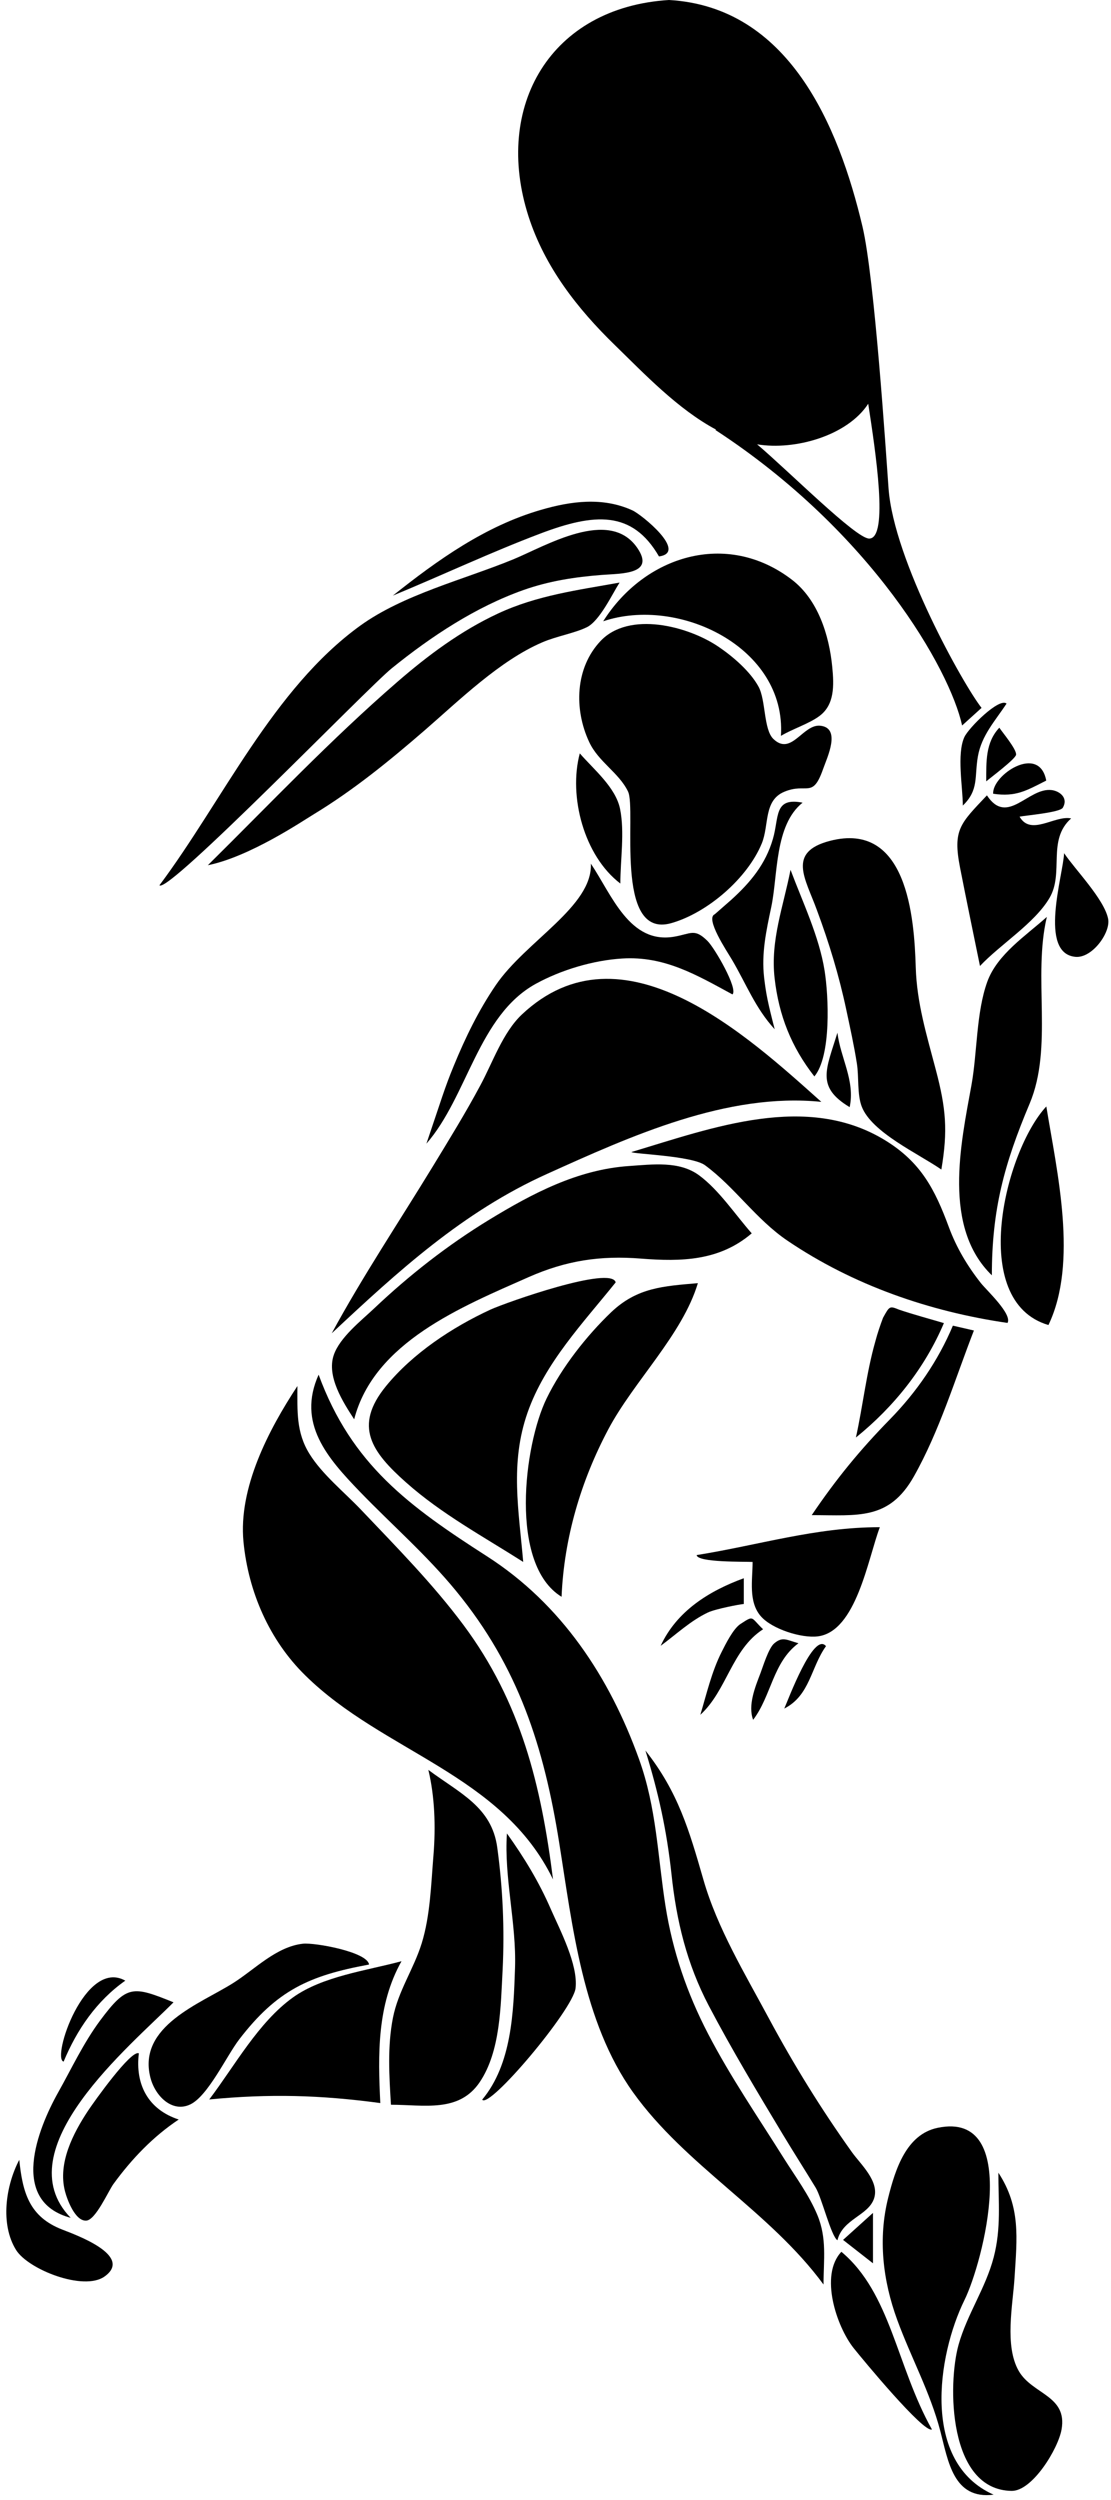 <?xml version="1.0" encoding="UTF-8"?><svg xmlns="http://www.w3.org/2000/svg" xmlns:xlink="http://www.w3.org/1999/xlink" height="2840.6" preserveAspectRatio="xMidYMid meet" version="1.0" viewBox="1366.6 582.3 1262.6 2840.6" width="1262.6" zoomAndPan="magnify"><g id="change1_1"><path d="M1975.4,1700.3c28.9-15.9,65.6-26.8,98.3-28.8c48-3,84.4,18.6,125.3,40.8c6.7-6.1-20-52.5-28.4-60.8 c-14.8-14.6-18.6-8.1-37.8-4.8c-50.7,8.7-70.8-47.3-94.7-83c2.1,48.6-73.9,87.9-108.1,138.1c-19.5,28.6-34.6,59.7-47.7,91.6 c-10.5,25.4-14.2,38.8-31.1,88.5C1898.1,1828.1,1910,1736.4,1975.4,1700.3z" fill="inherit"/><path d="M2080.3,1481.7c10,20.5-16.6,168.3,49.2,149.6c41.1-11.7,86.5-50.9,102.8-90.5c8.6-20.9,1.9-48.7,25.4-58.7 c26.1-11,32.2,8.6,44.3-25.9c4.6-13.1,20.7-46.4-2.9-49.2c-20-2.4-33,34.9-53.6,15c-11.2-10.8-8.5-44-16.8-59.3 c-9.5-17.5-29.2-34.4-45.6-45.5c-34.8-23.6-101.5-40.7-133.9-6.6c-29.1,30.7-30.3,77.8-13.1,114.7 C2046.6,1448.1,2069.9,1460.2,2080.3,1481.7z" fill="inherit"/><path d="M2071.6,1586.3c0-26.9,5-58.3-0.3-84.7c-5-24.6-29.9-44.9-45.8-63.2C2012.5,1487.3,2030.3,1554.9,2071.6,1586.3z" fill="inherit"/><path d="M1961.7,1252.7c29.3-10.3,58.2-14.7,89-17.1c22.2-1.7,60.8-0.5,40.2-30.6c-31.8-46.5-104.3-2.1-141.7,13.2 c-55.7,22.8-124.5,39.8-173.4,75.2c-99,71.7-156.3,199-228,294.9c9.5,10.4,235.8-223.7,263.9-246.5 C1856.4,1305.6,1907.1,1272,1961.7,1252.7z" fill="inherit"/><path d="M2070.7,1244.3c-47.6,8.6-93.8,14.5-138.2,35.2c-42.1,19.6-79.6,47.5-114.5,77.8c-75.3,65.2-144.4,138.2-215.2,208.2 c47.5-9.6,107.3-50,120.5-58c45.4-27.6,85.8-60.6,125.9-95.3c39.3-34.1,85.4-79.3,133.7-100c16.2-7,36.6-10.3,50.7-17.2 C2048.2,1287.7,2062.3,1257.5,2070.7,1244.3z" fill="inherit"/><path d="M1388.5,3036.6c-15.4,29.2-21.9,73.2-3.6,102.5c13.9,22.2,76.8,47,100.5,30.1c33.7-24-34.9-48.1-48.2-53.4 C1399.9,3101.3,1392.3,3073.9,1388.5,3036.6z" fill="inherit"/><path d="M2115.5,1214.6c33.3-4.5-19.8-47.7-30.3-52.4c-33.6-15.3-69.6-10.5-103.9-0.5c-63.2,18.3-117.3,56.9-168.2,97.4 c56.1-23.2,110.8-49,167.6-70.5C2042.2,1165.3,2085.1,1162.1,2115.5,1214.6z" fill="inherit"/><path d="M1524.4,2915.6c-8.7-4.6-51.2,55.4-57.6,65c-17.1,25.8-34.6,59.6-26.4,91.5c2.3,9.1,11.4,34.3,24.2,33.6 c10.7-0.6,25.1-33.6,30.9-41.6c20.6-28.3,45-53.9,74.2-73.3C1534.9,2979.4,1520.1,2951,1524.4,2915.6z" fill="inherit"/><path d="M2300,1834.4c-83.5-74.6-226.2-206.9-340.4-99.2c-21.6,20.4-33.2,54.7-47.1,80.4c-16.8,31.4-35.5,61.7-54,92.1 c-38.4,63-79.7,124.8-114.9,189.7c75.4-70.6,149.1-138,244.4-181C2083.4,1873.3,2193,1823.5,2300,1834.4z" fill="inherit"/><path d="M1786,2814.7c-1.8-14.4-61.7-25.1-75-23.7c-30.4,3.3-54.7,29.1-79.4,44.7c-37,23.4-108.6,48.7-94.2,107 c5.2,21.1,24.5,40.6,45.1,31.1c20.3-9.3,41.5-55.2,56-74.1C1681.3,2844,1717.8,2827.2,1786,2814.7z" fill="inherit"/><path d="M1438.9,2925c15.1-36.3,37.6-69.2,70.1-92C1463.1,2807.2,1424.9,2921.6,1438.9,2925z" fill="inherit"/><path d="M1995.1,2718c-13.5-106.8-36.3-201.2-101.9-289.3c-34.8-46.7-76.3-88.7-116.3-130.8c-18.9-19.9-44.1-40.1-58.6-63.5 c-15.3-24.6-13.7-48.9-13.7-77.1c-32.8,49.8-67.2,115.8-61.3,177c5.5,56.7,29.3,111.7,70.2,151.8 C1802.1,2573.5,1937.2,2598.3,1995.1,2718z" fill="inherit"/><path d="M1446.9,3102.5c-75.4-77.9,68.4-195.9,116.9-244.9c-46.2-18.6-52.9-20.3-83.5,20.8c-19,25.7-32,53.8-47.6,81.6 C1409.4,3001.6,1376.8,3083.7,1446.9,3102.5z" fill="inherit"/><path d="M2462.6,1419.8c-8.9,19.2-1.8,57.3-1.8,77.9c18.4-17.7,13.1-32.6,17.1-55.7c4.2-24.2,19.7-40.5,32.6-60.2 C2502.1,1374.8,2467.5,1409.3,2462.6,1419.8z" fill="inherit"/><path d="M2487.4,1470.2c3.7-3.3,33.1-25.2,33.9-30.2c1-6-16.2-26.3-19-30.8C2486.3,1426.2,2487.5,1448.4,2487.4,1470.2z" fill="inherit"/><path d="M2495.3,1484.3c25.9,3.7,37.4-3.4,60.3-15C2547.7,1427.1,2493.8,1463,2495.3,1484.3z" fill="inherit"/><path d="M2245,1535.5c-8.3,28.8-25.7,49.7-47.6,69.5c-6.1,5.4-12.3,10.8-18.5,16.2c-11.2,4.7,13.7,41.8,19.5,51.6 c16.5,28,26.5,55,48.6,79.1c-7.9-30.7-9.8-40.1-12-58.6c-3.2-27.8,2.4-53.3,8.1-80.3c7.7-36.3,3.6-93,35.6-118.6 C2245.9,1488,2252.2,1510.7,2245,1535.5z" fill="inherit"/><path d="M2246.9,1693.8c4.8,42.4,19,78.2,45.2,111.7c19.4-23.4,16.2-91.5,11.6-120.3c-6.2-38.9-24.9-77.7-38.7-114.5 C2256.9,1612.2,2242,1650.8,2246.9,1693.8z" fill="inherit"/><path d="M2332.2,1840.4c6.4-30-10.4-55.7-13.9-84.6C2305.5,1797.6,2293.7,1817.3,2332.2,1840.4z" fill="inherit"/><path d="M2536.7,1836.5c27.1-64.4,3.4-143.7,19.6-212.3c-23.7,21.3-56.4,42.5-67.7,73.7c-12.7,35.2-11.3,80.5-18,117.5 c-12.2,67.1-32.9,161.6,23.2,216.1C2493.8,1956.8,2507.8,1905.1,2536.7,1836.5z" fill="inherit"/><path d="M2328.4,1729.9c4.3,20.2,8.8,40.5,12,60.9c2.4,14.8,0.2,35.1,5.5,48.9c11.3,29.5,64.4,53.5,90.5,71.6 c7.5-44.2,5.3-69.5-6.3-113.4c-10.3-39.2-21.6-75.7-22.8-116.5c-1.7-57-9.9-166.3-97.5-143.6c-49.1,12.8-27.9,42.7-14.9,78.5 C2308.8,1653.7,2320.1,1690.7,2328.4,1729.9z" fill="inherit"/><path d="M2052.1,1288.3c85.6-28.9,208.3,29.5,202,130.2c13.3-8,32.1-13.8,43.8-22.6c17.2-12.8,16.6-34.5,14.5-55.9 c-3.5-36-16.2-76.3-45.9-99C2192.3,1184.2,2098.8,1214.1,2052.1,1288.3z" fill="inherit"/><path d="M2257.9,2523.8c29.3-14.9,30.1-46.8,47.4-70.9C2291.2,2435.8,2262.2,2514.2,2257.9,2523.8z" fill="inherit"/><path d="M2221.9,2357.2c0,20.5-5.1,45.3,9.5,61.9c12.8,14.5,46,24.9,64.4,22.7c44-5.3,57.2-88.5,70.7-124.1 c-73,0-136.6,20.2-208.2,31.7C2159.1,2358,2212.8,2356.7,2221.9,2357.2z" fill="inherit"/><path d="M2274,2449.6c-13.5-3.8-18-7.9-27.5,0.1c-6.5,5.4-13,27-15.7,34c-5.9,15.4-14.5,36.4-8.3,52.9 C2243.3,2509.3,2244.8,2471.2,2274,2449.6z" fill="inherit"/><path d="M2378,2195.1c-34.2,34.9-61.4,68.2-88.9,108.9c52.3,0,87.8,6.2,116.1-44c29.1-51.6,46.8-110.7,68.2-165.8 c-8-1.8-15.9-3.7-23.9-5.5C2432.8,2128.5,2408.1,2164.3,2378,2195.1z" fill="inherit"/><path d="M1822.9,2810.9c-39.6,10.7-89.7,17-123.4,41.2c-39.3,28.2-66.2,77.8-95.1,115.9c68.7-6.6,126-5.1,194.4,4.1 C1796.1,2917,1795,2860.6,1822.9,2810.9z" fill="inherit"/><path d="M2211.9,2375.7c-39.6,14.5-76.2,37.3-94.5,76.8c17.6-12.9,33.9-28.5,53.8-37.9c8.5-4,36.5-9.4,40.7-9.6 C2211.9,2395.3,2211.9,2385.5,2211.9,2375.7z" fill="inherit"/><path d="M2583.9,1512.3c-18.6-3.9-45.8,20.5-58.6-2c6.9-1.4,45.9-4.7,49.1-10.1c6.7-11.4-3.8-19-12.6-20.1 c-26.7-3.3-50.4,41.4-73.6,6c-30.4,32.2-39,38.9-30.5,82.4c7.3,37.2,15,74.4,22.6,111.5c23-24.5,62.2-48.6,79-77.3 C2576.2,1574.1,2556.2,1537,2583.9,1512.3z" fill="inherit"/><path d="M2588.7,1669.6c19.1,1.9,40.5-27.9,37.2-43.4c-4.6-22.3-37.6-55.9-50-74.4C2574.8,1576.8,2546.5,1665.5,2588.7,1669.6z" fill="inherit"/><path d="M2439.3,2085.8c-14.4-4.3-35.9-10.1-51-15.3c-10.7-4.3-10.7-4.3-18.2,9.3c-3.3,8.8-6.3,17.6-8.7,26.7 c-10.2,35.8-14.1,73-22.1,109.3C2382.4,2181,2417.5,2137.1,2439.3,2085.8z" fill="inherit"/><path d="M2445,1976.9c-15.9-43-31.7-73.7-72.1-98.6c-89.2-54.9-196.3-14.6-288.7,13.1c0.5,2.2,68.8,4.1,83.6,15 c33.9,24.9,57.8,61.4,93.8,85.8c74.6,50.5,161.2,80.5,250,93.4c5.6-10-24-37.3-30.3-45.3C2466,2020.9,2453.6,2000.1,2445,1976.9z" fill="inherit"/><path d="M2558.1,2088c34-70.9,9.7-174.1-2.4-248.4C2508.8,1890,2466.4,2061,2558.1,2088z" fill="inherit"/><path d="M2208.1,2427.7c-8.3,5.4-17,23.1-21.3,31.6c-11.4,22.5-17.1,47.6-24.3,71.6c30.3-27.7,35.6-74.2,71.3-97.2 C2219.3,2419.9,2223.9,2417.5,2208.1,2427.7z" fill="inherit"/><path d="M2435.2,3344.7c9,34.4,14.8,78.2,60.6,72.4c-82.1-36.3-64.3-157.7-33.1-221.2c21.1-42.8,65.6-215.5-30.4-195.7 c-35.5,7.3-48.1,46.6-56.3,79.4c-11.7,46.6-6.1,94.3,10.3,139C2402,3261.5,2423.5,3300.2,2435.2,3344.7z" fill="inherit"/><path d="M2161,1917.8c-22.5-16.5-52.7-12.3-79.6-10.5c-58.4,4-109.9,31.2-159.1,61.2c-47,28.7-90.6,62.8-130.6,100.7 c-14.7,13.9-39,32.9-45.8,52.9c-8.3,24.3,10.5,53.5,23.2,73c22.6-87.7,122.7-128.1,198.1-161.5c42.7-18.9,81.6-24.8,127.9-21.1 c45.8,3.6,89.1,2.7,125.8-28.7C2202.2,1962.6,2183.8,1934.6,2161,1917.8z" fill="inherit"/><path d="M2322.8,3141.1c-25.2,26.7-5.3,85.2,13.9,109.4c10.2,12.8,79.8,97,89,92.5C2385.2,3270.5,2379,3188.2,2322.8,3141.1z" fill="inherit"/><path d="M1931.7,2681.6c-6.3-46.1-42.6-61.5-78.3-88.1c7.2,29.9,8.5,64,5.8,97.2c-2.7,32.7-3.6,68.4-13.4,100 c-9.2,29.5-26.7,54-32.7,84.8c-6.3,32.4-4.2,65.8-2.2,98.5c37.5,0,77.3,9.3,100.9-25.7c23.7-35.2,23.8-86.6,26-127.5 C1940.1,2774.3,1938,2727.7,1931.7,2681.6z" fill="inherit"/><path d="M1942.7,2665.7c-3.4,49.6,10.9,102.2,9.2,152.8c-1.7,50.1-3.6,109.2-37.3,149.7c7.5,11.4,103.2-102.1,106.1-126.6 c3.1-26.6-17.8-66.4-28-89.6C1979.2,2720.8,1962.4,2693.3,1942.7,2665.7z" fill="inherit"/><path d="M2456,3246.6c-12.5,44.4-12.2,165.2,60.3,166.2c23.5,0.3,52.8-47.7,56.7-69.7c6.9-38.8-33.2-39.8-48.6-66.5 c-16.5-28.7-6.7-75.2-4.8-106.4c2.8-45,7.1-80-18.4-119c0,33.1,3.3,63.2-5.3,96.1C2486.8,3182.3,2465.7,3212,2456,3246.6z" fill="inherit"/><path d="M2066.3,2039.5c-4.9-19.4-124.5,22.8-142.4,31c-43.3,20-88.3,49.7-118.7,87c-37.2,45.6-16,74.8,22.8,109.3 c40.2,35.8,88,61.6,133.2,90.4c-5-58.6-15.2-112,4.9-169.6C1985.9,2130.9,2029.4,2085.5,2066.3,2039.5z" fill="inherit"/><path d="M1987.8,2171.4c-25.8,52.9-42.8,188.8,17,225.4c2.8-66.7,21.9-131.5,53.1-190.3c29.1-54.8,84.2-107.4,101.8-166.1 c-39.2,3.4-68.9,4.9-98.5,33C2033.2,2100.2,2004.9,2136.2,1987.8,2171.4z" fill="inherit"/><path d="M2358.7,3096.9c-11.3,10.2-22.7,20.5-34,30.7c11.3,8.9,22.7,17.7,34,26.6C2358.7,3135.1,2358.7,3116,2358.7,3096.9z" fill="inherit"/><path d="M2172.1,2861.5c26.2,49.9,55.3,98.3,84.3,146.5c12.2,20.2,24.9,40.1,37.2,60.3c7,11.6,17.5,55.2,24.7,59.7 c6-24.4,35.3-27.9,41.7-47.7c6.2-19.5-15.4-38.6-25.3-52.5c-34.9-48.9-65.9-99.1-94.4-152.1c-26.9-50.2-58.5-102.3-74.3-157.4 c-16.2-56.2-28.7-99.7-65.9-146.8c14.8,48.1,24.1,90,29.6,140.3C2135.3,2765.1,2147.2,2814,2172.1,2861.5z" fill="inherit"/><path d="M1920.2,2350.9c-88.6-56.9-154-104.2-191.5-206.5c-24.8,55.3,9.9,94.6,47,133.1c36.4,37.7,76,72.1,109.3,112.8 c71,86.6,99.8,177.4,117.1,286c15.1,94.6,26.8,203.8,84,283.7c59.8,83.5,155.1,134.9,216.4,218.3c0-28,4.1-52.5-7.1-79.2 c-9.4-22.5-24.7-43.2-37.7-63.8c-29.4-46.9-61-92.9-86.5-142.1c-23.8-45.8-40.1-93.5-48.2-144.4c-9.1-57.6-10.1-111.8-30.2-167.6 C2059.3,2488,2004.6,2405.1,1920.2,2350.9z" fill="inherit"/><path d="M2376.4,1137.4c-3-41.7-15.9-239.3-29.6-297.5c-27.3-115.6-84.2-249.8-219.9-257.6c-134.6,8.3-200,120.6-159.6,246.1 c18.5,57.3,55.4,104.6,98.1,146.1c33.3,32.4,71.5,72.8,115,96c-0.3,0.1-0.5,0.2-0.8,0.4c177.8,116,266.4,271.9,280.4,335.8 c7.4-6.7,14.7-13.3,22.1-20C2461.7,1360.9,2382.4,1219.5,2376.4,1137.4z M2354.3,1194.3c-15.2-0.2-90.2-75.6-127.3-107.1 c43.1,7.2,102.8-9.9,126.3-46.1C2361.6,1095.2,2376.8,1194.6,2354.3,1194.3z" fill="inherit"/></g></svg>